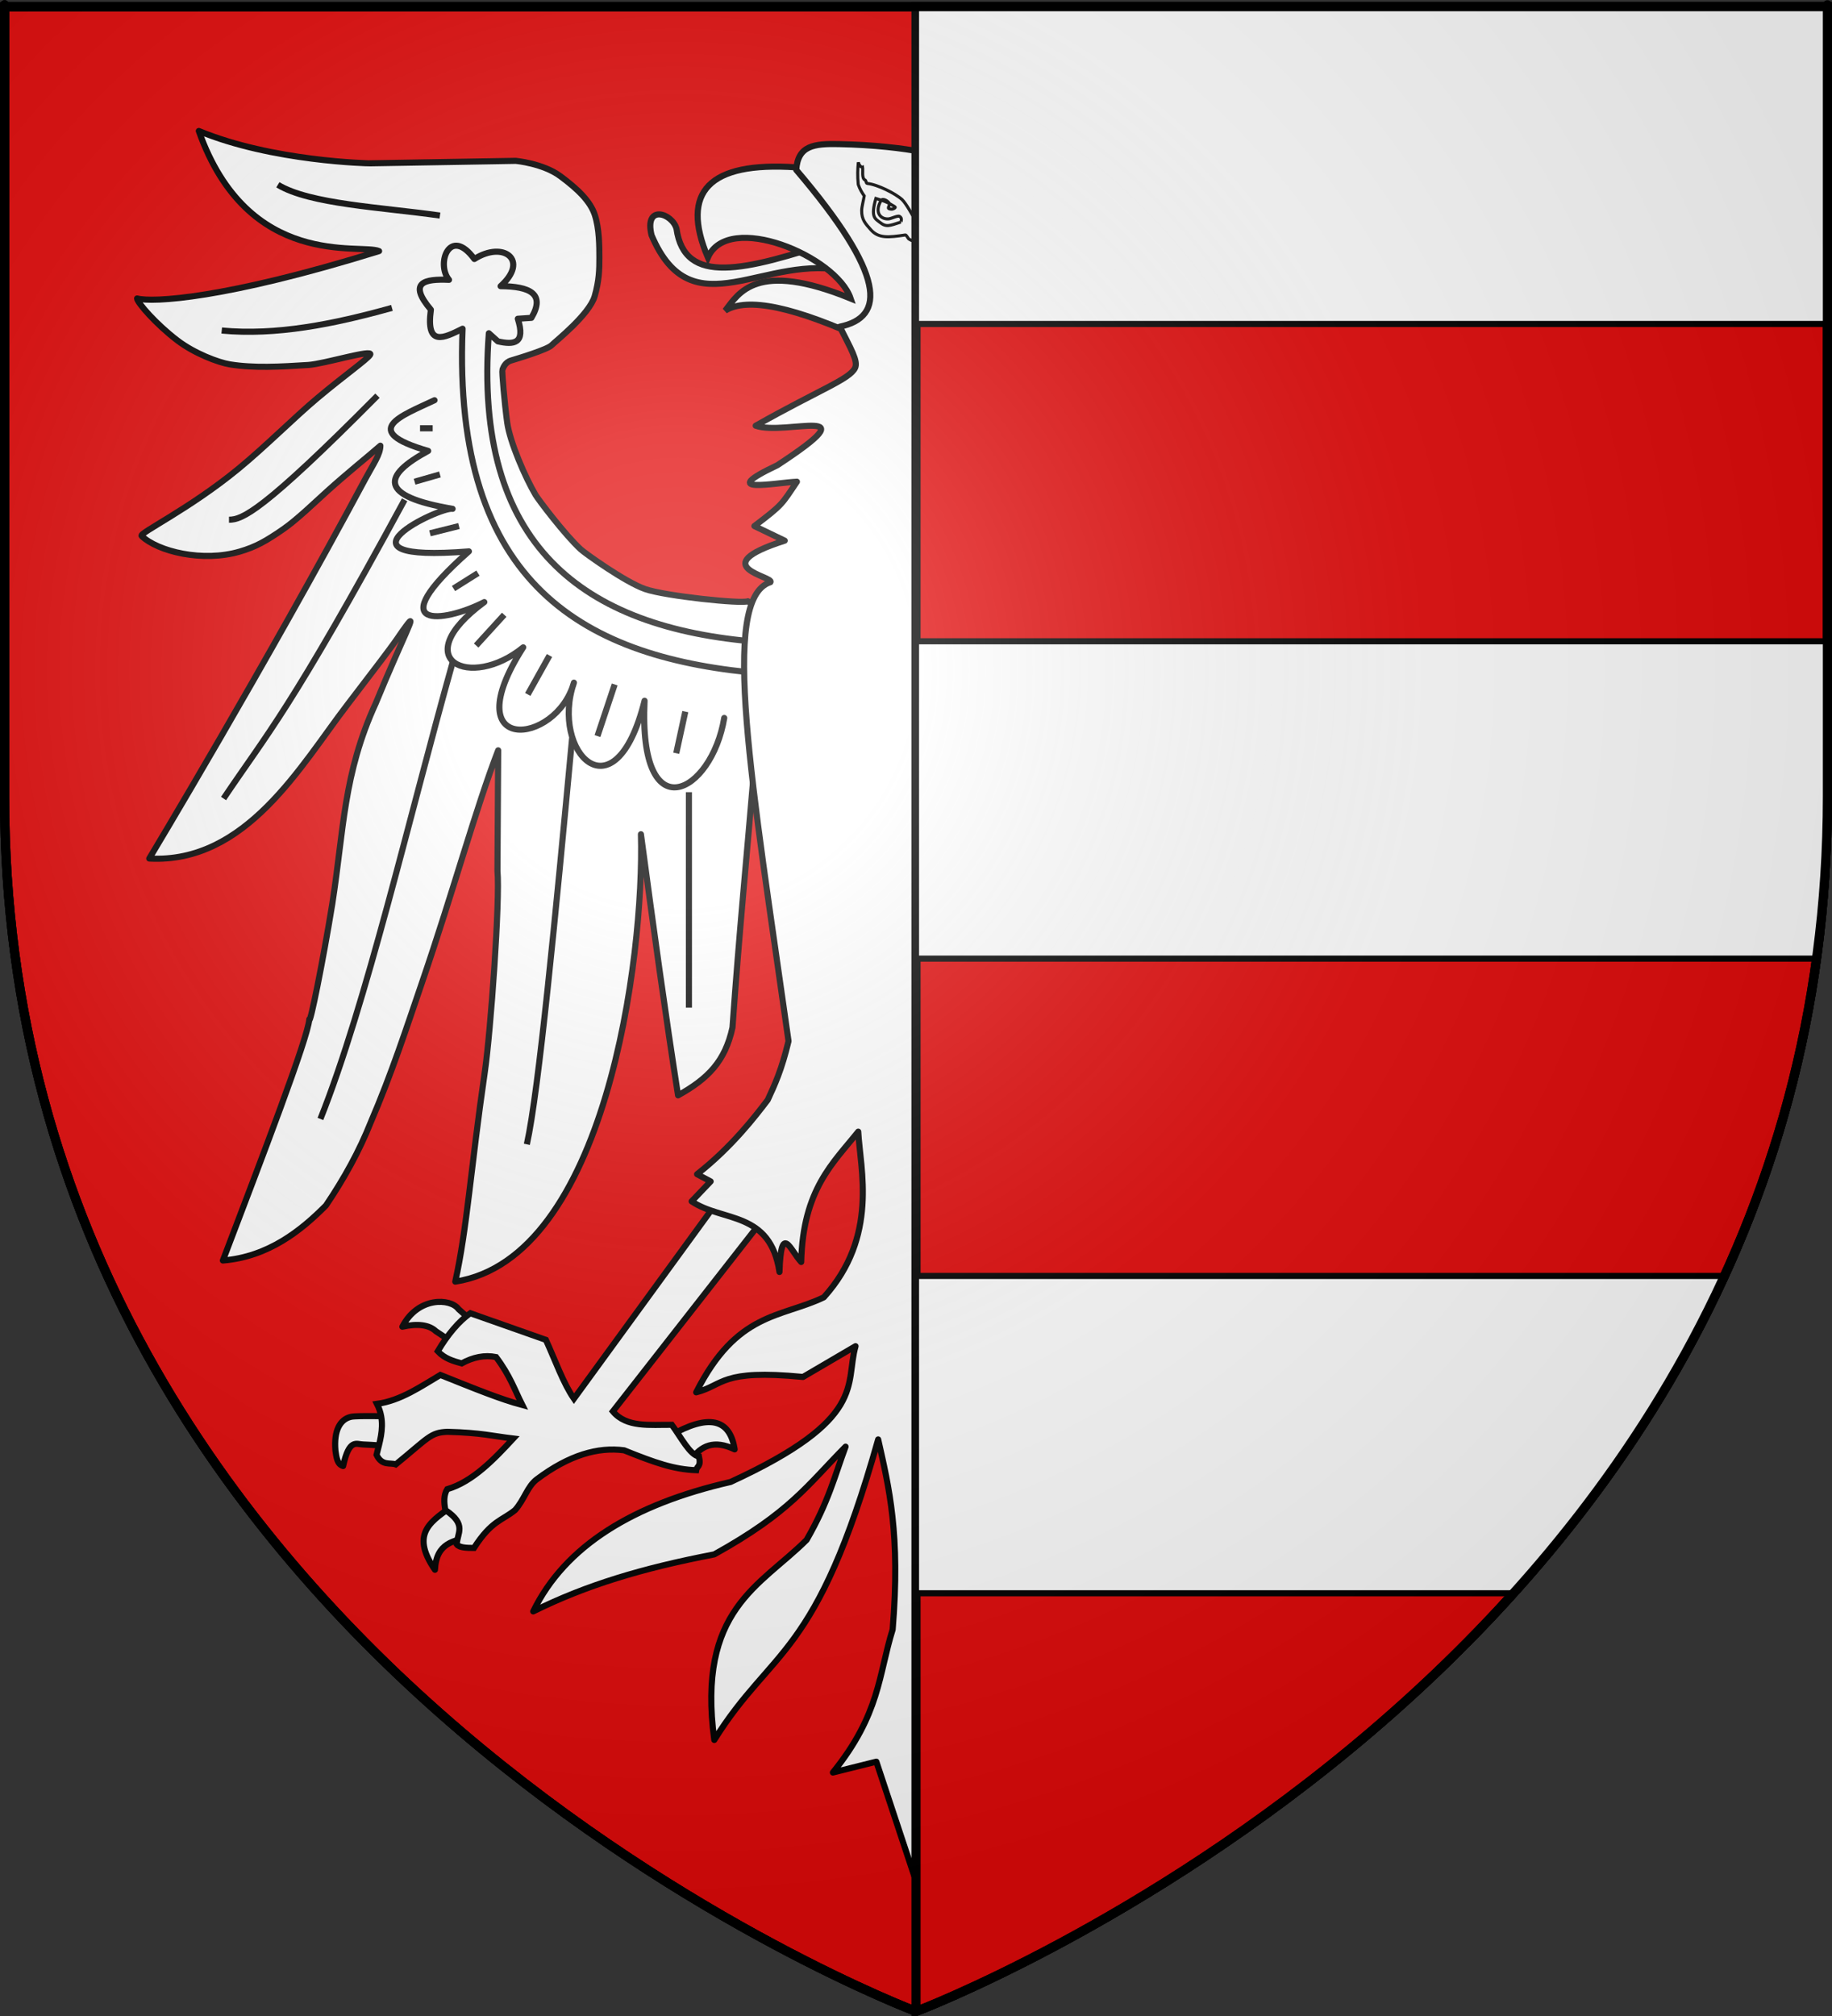 <?xml version="1.0" encoding="utf-8"?>
<!-- Generator: Adobe Illustrator 16.0.0, SVG Export Plug-In . SVG Version: 6.00 Build 0)  -->
<!DOCTYPE svg PUBLIC "-//W3C//DTD SVG 1.1//EN" "http://www.w3.org/Graphics/SVG/1.1/DTD/svg11.dtd">
<svg version="1.1"
	 id="svg2" xmlns:dc="http://purl.org/dc/elements/1.1/" xmlns:cc="http://creativecommons.org/ns#" xmlns:rdf="http://www.w3.org/1999/02/22-rdf-syntax-ns#" xmlns:sodipodi="http://sodipodi.sourceforge.net/DTD/sodipodi-0.dtd" xmlns:inkscape="http://www.inkscape.org/namespaces/inkscape" xmlns:svg="http://www.w3.org/2000/svg" inkscape:version="0.45+0.46pre0+devel" sodipodi:version="0.32" sodipodi:docname="Blason David de Strathbogie, Comte d&apos;Atholl.svg" inkscape:output_extension="org.inkscape.output.svg.inkscape" inkscape:export-filename="/Users/olivier/Desktop/Blason Rouge/Blason_Vide_3D.png" inkscape:export-xdpi="144" inkscape:export-ydpi="144" sodipodi:docbase="L:\HÃƒÆ’Ã†â€™Ãƒâ€šÃ‚Â©raldique"
	 xmlns="http://www.w3.org/2000/svg" xmlns:xlink="http://www.w3.org/1999/xlink" x="0px" y="0px" width="600px" height="660px"
	 viewBox="0 0 600 660" enable-background="new 0 0 600 660" xml:space="preserve">
<rect x="0" y="0" width="600" height="660" fill="#333333" stroke="none"/>
<g id="layer3" inkscape:label="Fond ÃƒÆ’Ã†â€™Ãƒâ€šÃ‚Â©cu" sodipodi:insensitive="true" inkscape:groupmode="layer">
	<path id="path2855" fill="#E20909" stroke="#000000" stroke-width="3" d="M300,658.5c0,0,298.5-112.319,298.5-397.771
		c0-285.451,0-258.552,0-258.552H1.5v258.552C1.5,546.18,300,658.5,300,658.5z"/>
</g>
<g id="g6477" transform="translate(62.857,493.791)">
	<g id="g5810">
	</g>
	<g id="g6515">
		<rect id="rect4923" x="-62.857" y="-493.791" fill="none" width="600" height="660"/>
		
			<path id="path6484" inkscape:export-xdpi="144" inkscape:export-ydpi="144" sodipodi:nodetypes="cccccc" fill="none" stroke="#000000" stroke-width="3" d="
			M237.143,164.709c0,0-298.5-112.319-298.5-397.771c0-285.452,0-258.553,0-258.553h597v258.553
			C535.643,52.39,237.143,164.709,237.143,164.709z"/>
	</g>
</g>
<g id="g5442">
	<path id="path2764" fill="#FFFFFF" stroke="#000000" stroke-linejoin="round" d="M248.912,199.554l-3.985-2.725
		c-1.885,0.943-27.049-1.676-33.65-3.984c-6.606-2.305-19.749-11.771-21.072-12.991c-5.322-4.901-13.958-16.398-14.792-17.813
		c-3.33-5.613-8.422-17.304-9.298-23.699c-0.878-6.414-1.774-16.754-1.564-17.281c0.211-0.521,0.789-2.425,2.795-3.024
		c2.264-0.675,11.945-3.604,13.303-5.001c1.079-1.119,12.389-10.04,14.116-16.068c1.484-5.164,1.538-8.79,1.538-12.565
		c0-3.771-0.02-9.52-1.489-14.022c-1.464-4.506-5.639-8.521-11.302-12.712c-5.661-4.189-14.591-5.01-14.591-5.01l-47.93,0.813
		c-0.047,0.007-31.816-0.603-55.879-10.594c16.198,45.694,53.211,36.704,59.046,39.327C73.459,97.947,49.844,99.059,44.896,97.713
		c0.08,1.375,6.191,8.402,13.183,13.73c5.656,4.317,13.495,7.25,17.219,7.852c7.812,1.265,16.405,0.783,25.679,0.192
		c5.188-0.332,21.598-5.402,20.243-3.332c-1.065,1.621-8.353,6.688-17.274,14.181c-7.834,6.591-16.914,15.771-25.871,23.135
		c-16.022,13.169-32.643,21.083-31.707,21.985c5.286,5.088,19.996,8.703,32.208,5.108c5.24-1.546,8.505-3.396,14.237-7.353
		c4.426-3.06,10.582-9.011,14.235-12.305c6.927-6.245,13.437-11.42,17.526-14.997c-0.012,2.811-2.18,5.823-4.821,10.688
		c-33.129,61.813-70.872,124.474-70.872,124.474c31.723,1.748,49.644-30.493,64.901-50.363c19.414-25.293,14.983-20,19.178-25.708
		c4.199-5.705-1.003,3.604-9.855,25.148c-10.72,23.381-10.444,41.291-14.302,65.911c-2.973,18.371-7.386,40.148-7.501,37.607
		c-0.417,6.134-15.641,45.71-28.307,79.002c14.968-1.208,25.708-9.897,33.755-18.024c5.978-8.843,10.938-17.838,14.676-27.242
		c6.82-15.859,11.754-31.051,16.724-45.554c10.408-30.393,17.673-57.218,25.006-76.194l-0.234,39.459
		c0.882,9.427-2.218,52.584-4.141,65.797c-4.671,32.119-5.801,51.188-9.674,68.679c49.263-7.666,61.943-106.014,60.805-146.479
		c4.054,30.263,8.108,59.66,12.162,85.494c9.842-5.486,15.409-11.145,17.82-22.205c2.166-30.613,4.754-56.935,6.92-82.778
		l20.339-39.397L248.912,199.554z"/>
	<path id="path5440" fill="#FFFFFF" stroke="#000000" stroke-linejoin="round" d="M351.531,199.554l3.982-2.725
		c1.888,0.943,27.05-1.676,33.653-3.984c6.605-2.305,19.746-11.771,21.07-12.991c5.319-4.901,13.956-16.398,14.794-17.813
		c3.329-5.613,8.42-17.304,9.298-23.699c0.873-6.414,1.772-16.754,1.56-17.281c-0.209-0.521-0.782-2.425-2.79-3.024
		c-2.265-0.675-11.943-3.604-13.301-5.001c-1.079-1.119-12.392-10.04-14.121-16.068c-1.479-5.164-1.532-8.79-1.532-12.565
		c0-3.771,0.019-9.52,1.483-14.022c1.467-4.506,5.64-8.521,11.304-12.712c5.656-4.189,14.591-5.01,14.591-5.01l47.93,0.813
		c0.05,0.007,31.815-0.603,55.882-10.594c-16.202,45.694-53.211,36.704-59.046,39.327c50.697,15.741,74.316,16.854,79.256,15.507
		c-0.08,1.375-6.187,8.402-13.181,13.73c-5.656,4.317-13.492,7.25-17.22,7.852c-7.81,1.265-16.401,0.783-25.684,0.192
		c-5.18-0.332-21.592-5.402-20.236-3.332c1.063,1.621,8.354,6.688,17.276,14.181c7.832,6.59,16.911,15.771,25.87,23.135
		c16.021,13.169,32.646,21.083,31.701,21.985c-5.286,5.088-19.996,8.703-32.209,5.108c-5.237-1.546-8.505-3.396-14.229-7.353
		c-4.431-3.06-10.582-9.011-14.235-12.305c-6.933-6.245-13.437-11.42-17.53-14.997c0.013,2.811,2.18,5.823,4.817,10.688
		c33.137,61.813,70.87,124.474,70.87,124.474c-31.718,1.748-49.641-30.493-64.896-50.363c-19.416-25.293-14.985-20-19.176-25.708
		c-4.198-5.705,0.999,3.604,9.854,25.148c10.72,23.381,10.443,41.291,14.299,65.911c2.976,18.371,7.388,40.148,7.502,37.607
		c0.419,6.134,15.643,45.71,28.307,79.002c-14.97-1.208-25.706-9.898-33.752-18.023c-5.979-8.845-10.938-17.838-14.68-27.244
		c-6.813-15.858-11.754-31.049-16.72-45.554c-10.412-30.393-17.678-57.218-25.01-76.194l0.234,39.459
		c-0.883,9.427,2.222,52.585,4.143,65.797c4.671,32.12,5.799,51.188,9.677,68.679c-49.267-7.666-61.938-106.016-60.807-146.479
		c-4.059,30.263-8.112,59.659-12.164,85.495c-9.842-5.492-15.409-11.146-17.82-22.207c-2.167-30.615-4.757-56.935-6.923-82.779
		l-20.334-39.396L351.531,199.554z"/>
</g>
<g id="g12543">
	<path id="path6333" fill="#FFFFFF" stroke="#000000" stroke-width="2" stroke-linejoin="round" d="M129.214,473.398
		c0.04-0.241,0.372-9.789,0.366-9.704c-0.007,0.08-12.418-0.325-14.56,0.13c-3.653,0.784-5.741,4.521-5.159,11.1
		c0.33,2.185,0.553,4.476,2.516,5.026c1.983-9.128,4.395-7.091,6.501-7.061C121.425,472.935,129.174,473.639,129.214,473.398z"/>
	<path id="path8112" fill="#FFFFFF" stroke="#000000" stroke-width="2" stroke-linejoin="round" d="M155.947,433.75l-6.523,6.521
		l-6.67-4.449c-2.184-2.096-5.989-2.604-10.977-1.479c5.104-9.896,15.801-9.369,18.389-5.775L155.947,433.75z"/>
	<path id="path9884" fill="#FFFFFF" stroke="#000000" stroke-width="2" stroke-linejoin="round" d="M154.168,503.098
		c5.396-1.314,1.999-15.998-5.19-10.666c-7.19,5.326-15.083,9.103-6.526,21.483C142.887,504.975,148.771,504.403,154.168,503.098z"
		/>
	<path id="path11656" fill="#FFFFFF" stroke="#000000" stroke-width="2" stroke-linejoin="round" d="M219.402,470.055
		c12.623-7.247,19.648-5.695,21.202,4.443c-6.708-3.223-11.075-1.252-14.232,3.41"/>
</g>
<path id="path5446" fill="#FFFFFF" stroke="#000000" stroke-width="2" d="M253.804,394.188l-14.237-7.114l-51.596,70.832
	c-3.517-5.067-6.173-12.703-9.191-19.261l-24.736-8.719c-3.76,2.585-7.464,7.047-10.673,12.448c2.247,2.407,5.032,3.205,7.832,3.973
	c3.758-2.042,7.513-2.825,11.268-2.072c4.593,6.098,6.036,10.627,8.598,15.708c-6.962-1.823-15.558-5.331-26.847-9.854
	c-6.222,3.669-12.964,8.421-20.755,9.473c0.691,1.372,1.125,2.715,1.366,4.033c0.818,4.382-0.473,8.501-1.506,12.646
	c1.771,3.754,4.484,2.456,6.3,3.14c10.7-8.732,11.339-10.457,16.902-10.672c11.175,0.295,14.906,1.408,21.576,2.197
	c-6.133,6.609-13.241,14.145-21.647,16.595c-1.19,1.943-1.067,4.323-0.593,6.819c7.15,4.771,3.874,7.487,3.731,11.224
	c0.818,1.098,3.169,1.183,5.636,1.187c5.817-9.021,9.145-8.888,13.466-12.408c3.073-3.469,4.005-7.742,7.132-10.082
	c10.617-7.971,20.049-10.618,28.574-9.478c10.268,4.132,16.26,6.23,23.6,6.518c0.247-1.479,1.687-0.989,0.927-4.493
	c-2.969-0.459-5.933-6.355-8.897-10.372c-7.143-0.059-14.834,0.984-19.314-4.398L253.804,394.188z"/>
<g id="g12557" transform="matrix(-1,0,0,1,714.467,0)">
	<g id="g12559">
		<path id="path12561" fill="#FFFFFF" stroke="#000000" stroke-width="2" stroke-linejoin="round" d="M243.487,473.398
			c0.045-0.241,0.375-9.789,0.368-9.704c-0.009,0.08-12.418-0.325-14.563,0.13c-3.654,0.784-5.74,4.521-5.161,11.1
			c0.334,2.185,0.558,4.476,2.514,5.026c1.988-9.128,4.404-7.091,6.51-7.061C235.696,472.935,243.452,473.639,243.487,473.398z"/>
		<path id="path12563" fill="#FFFFFF" stroke="#000000" stroke-width="2" stroke-linejoin="round" d="M270.219,433.75l-6.521,6.521
			l-6.675-4.449c-2.184-2.096-5.984-2.604-10.979-1.479c5.106-9.896,15.806-9.369,18.392-5.775L270.219,433.75z"/>
		<path id="path12565" fill="#FFFFFF" stroke="#000000" stroke-width="2" stroke-linejoin="round" d="M268.44,503.098
			c5.402-1.314,2.002-15.998-5.188-10.666c-7.188,5.326-15.084,9.103-6.526,21.483C257.163,504.975,263.042,504.403,268.44,503.098z
			"/>
		<path id="path12567" fill="#FFFFFF" stroke="#000000" stroke-width="2" stroke-linejoin="round" d="M333.678,470.055
			c12.623-7.247,19.648-5.695,21.199,4.443c-6.708-3.223-11.072-1.252-14.232,3.41"/>
	</g>
	<path id="path12569" fill="#FFFFFF" stroke="#000000" stroke-width="2" stroke-linejoin="round" d="M368.075,394.188l-14.232-7.114
		l-51.599,70.832c-3.514-5.067-6.173-12.703-9.19-19.261l-24.734-8.719c-3.767,2.585-7.466,7.047-10.675,12.448
		c2.246,2.407,5.036,3.205,7.836,3.973c3.753-2.042,7.513-2.825,11.266-2.072c4.596,6.098,6.028,10.627,8.598,15.708
		c-6.962-1.823-15.561-5.331-26.842-9.854c-6.224,3.669-12.962,8.421-20.763,9.473c0.693,1.372,1.128,2.715,1.371,4.033
		c0.813,4.382-0.479,8.501-1.507,12.646c1.768,3.754,4.478,2.456,6.3,3.14c10.701-8.732,11.336-10.457,16.896-10.672
		c11.179,0.295,14.91,1.408,21.578,2.197c-6.138,6.609-13.243,14.145-21.646,16.595c-1.192,1.943-1.063,4.323-0.598,6.819
		c7.154,4.771,3.878,7.487,3.731,11.224c0.822,1.098,3.173,1.183,5.634,1.187c5.825-9.021,9.146-8.888,13.47-12.408
		c3.076-3.469,4.012-7.742,7.137-10.082c10.612-7.971,20.044-10.618,28.571-9.478c10.266,4.132,16.265,6.23,23.593,6.518
		c0.254-1.479,1.693-0.989,0.938-4.493c-2.968-0.459-5.938-6.355-8.905-10.372c-7.141-0.059-14.83,0.984-19.305-4.398
		L368.075,394.188z"/>
</g>
<g id="g14347" transform="matrix(-1,0,0,1,715.071,0)">
	<path id="path14349" fill="#FFFFFF" stroke="#000000" stroke-width="2" stroke-linejoin="round" d="M363.54,199.554l-3.984-2.725
		c-1.891,0.943-27.048-1.676-33.651-3.984c-6.605-2.305-19.746-11.771-21.07-12.991c-5.321-4.901-13.956-16.398-14.794-17.813
		c-3.329-5.613-8.415-17.304-9.298-23.699c-0.873-6.414-1.773-16.754-1.562-17.281c0.209-0.521,0.784-2.425,2.79-3.024
		c2.267-0.675,11.945-3.604,13.303-5.001c1.077-1.119,12.392-10.04,14.119-16.068c1.479-5.164,1.533-8.79,1.533-12.565
		c0-3.771-0.018-9.52-1.482-14.022c-1.469-4.506-5.641-8.521-11.306-12.712c-5.654-4.189-14.589-5.01-14.589-5.01l-47.93,0.813
		c-0.05,0.007-31.817-0.603-55.882-10.594c16.202,45.694,53.211,36.704,59.046,39.327c-50.697,15.741-74.317,16.854-79.256,15.507
		c0.08,1.375,6.187,8.402,13.181,13.73c5.656,4.317,13.492,7.25,17.219,7.852c7.811,1.265,16.402,0.783,25.685,0.192
		c5.18-0.332,21.592-5.402,20.234-3.332c-1.061,1.621-8.353,6.688-17.274,14.181c-7.832,6.59-16.911,15.771-25.87,23.135
		c-16.021,13.169-32.646,21.083-31.705,21.985c5.29,5.088,19.995,8.703,32.213,5.108c5.237-1.546,8.505-3.396,14.229-7.353
		c4.432-3.06,10.581-9.011,14.236-12.305c6.932-6.245,13.437-11.42,17.526-14.997c-0.009,2.811-2.176,5.823-4.814,10.688
		c-33.136,61.813-70.871,124.474-70.871,124.474c31.72,1.745,49.643-30.493,64.898-50.363c19.412-25.293,14.985-20,19.176-25.708
		c4.198-5.705-0.999,3.603-9.854,25.148c-10.722,23.381-10.443,41.291-14.301,65.911c-2.974,18.371-7.386,40.148-7.502,37.607
		c-0.419,6.134-15.641,45.71-28.305,79.002c14.969-1.208,25.706-9.898,33.752-18.023c5.979-8.845,10.938-17.838,14.673-27.244
		c6.82-15.858,11.76-31.049,16.727-45.554c10.412-30.393,17.678-57.218,25.005-76.194l-0.231,39.459
		c0.883,9.425-2.22,52.585-4.141,65.792c-4.671,32.125-5.799,51.192-9.677,68.684c49.267-7.666,61.941-106.014,60.807-146.479
		c4.057,30.263,8.112,59.659,12.16,85.495c9.846-5.487,15.409-11.146,17.82-22.207c2.171-30.615,4.756-56.935,6.922-82.777
		l20.339-39.397L363.54,199.554z"/>
	<path id="path14351" fill="#FFFFFF" stroke="#000000" stroke-width="2" stroke-linejoin="round" d="M466.16,199.554l3.985-2.725
		c1.885,0.943,27.049-1.676,33.65-3.984c6.606-2.305,19.749-11.771,21.072-12.991c5.322-4.901,13.958-16.398,14.792-17.813
		c3.33-5.613,8.422-17.304,9.298-23.699c0.878-6.414,1.774-16.754,1.564-17.281c-0.214-0.521-0.789-2.425-2.795-3.024
		c-2.264-0.675-11.945-3.604-13.303-5.001c-1.079-1.119-12.387-10.04-14.116-16.068c-1.484-5.164-1.538-8.79-1.538-12.565
		c0-3.771,0.02-9.52,1.489-14.022c1.464-4.506,5.639-8.521,11.304-12.712c5.658-4.189,14.589-5.01,14.589-5.01l47.93,0.813
		c0.049,0.007,31.816-0.603,55.879-10.594c-16.198,45.694-53.211,36.704-59.044,39.327c50.696,15.741,74.313,16.854,79.258,15.507
		c-0.08,1.375-6.191,8.402-13.183,13.73c-5.656,4.317-13.495,7.25-17.219,7.852c-7.81,1.265-16.405,0.783-25.679,0.192
		c-5.187-0.332-21.598-5.402-20.241-3.332c1.065,1.621,8.351,6.688,17.272,14.181c7.834,6.59,16.914,15.771,25.871,23.135
		c16.024,13.169,32.646,21.083,31.707,21.985c-5.286,5.088-19.996,8.703-32.208,5.108c-5.24-1.546-8.505-3.396-14.235-7.353
		c-4.426-3.06-10.584-9.011-14.237-12.305c-6.924-6.245-13.434-11.42-17.526-14.997c0.012,2.811,2.18,5.823,4.821,10.688
		c33.131,61.813,70.872,124.474,70.872,124.474c-31.723,1.748-49.644-30.493-64.901-50.363c-19.414-25.293-14.983-20-19.175-25.708
		c-4.201-5.705,1,3.604,9.855,25.148c10.718,23.381,10.441,41.291,14.299,65.911c2.975,18.371,7.386,40.148,7.501,37.607
		c0.417,6.134,15.641,45.71,28.307,79.002c-14.968-1.208-25.708-9.898-33.758-18.023c-5.977-8.845-10.936-17.838-14.676-27.244
		c-6.818-15.858-11.752-31.049-16.722-45.554c-10.408-30.393-17.673-57.218-25.006-76.194l0.236,39.459
		c-0.885,9.427,2.215,52.585,4.139,65.797c4.671,32.12,5.799,51.188,9.677,68.679c-49.263-7.666-61.944-106.016-60.805-146.479
		c-4.056,30.263-8.107,59.659-12.162,85.495c-9.844-5.492-15.409-11.146-17.823-22.207c-2.164-30.612-4.751-56.935-6.92-82.779
		l-20.339-39.396L466.16,199.554z"/>
	<g id="g26880">
		<g id="g25943">
			<path id="path23256" fill="#FFFFFF" stroke="#000000" stroke-width="2" stroke-linejoin="round" d="M642.452,108.205
				c-17.66,1.689-36.521-2.03-55.75-7.408"/>
			<path id="path23258" fill="#FFFFFF" stroke="#000000" stroke-width="2" stroke-linejoin="round" d="M591.447,129.545
				c37.716,38.03,44.306,40.603,48.629,40.603"/>
			<path id="path23260" fill="#FFFFFF" stroke="#000000" stroke-width="2" stroke-linejoin="round" d="M641.855,261.422
				c-14.244-21.201-21.939-28.886-59.303-97.796"/>
			<path id="path23262" fill="#FFFFFF" stroke="#000000" stroke-width="2" stroke-linejoin="round" d="M610.13,366.328
				c-15.079-37.827-28.919-98.265-43.294-149.421"/>
			<path id="path23264" fill="#FFFFFF" stroke="#000000" stroke-width="2" stroke-linejoin="round" d="M542.521,374.628
				c-3.882-17.384-9.414-75.058-14.827-133.001"/>
			<path id="path23266" fill="#FFFFFF" stroke="#000000" stroke-width="2" stroke-linejoin="round" d="M489.442,329.88v-70.532"/>
			<path id="path25925" fill="#FFFFFF" stroke="#000000" stroke-width="2" stroke-linecap="round" stroke-linejoin="round" d="
				M572.764,131.029c10.742,5.075,24.926,9.991,2.077,16.592c14.963,8.085,16.475,14.825-8.005,18.964
				c4.023-0.807,42.86,17.751-5.337,13.93c29.53,26.068,8.295,23.426-5.044,16.599c25.775,18.933,4.58,28.984-12.748,14.818
				c22.746,35.446-10.822,32.247-16.605,11.556c7.843,22.554-13.403,45.013-23.132,5.928c2.028,43.034-21.945,30.528-26.093,5.63"/>
			<path id="path25038" fill="#FFFFFF" stroke="#000000" stroke-width="2" stroke-linejoin="round" d="M466.61,210.151
				c-0.898,5.833-1.054,4.999-1.781,10.373c58.674-4.718,102.149-28.868,98.741-112.907c6.002,2.996,12.091,6.186,10.381-6.225
				c7.66-9.04,2.035-10.111-5.933-9.779c4.375-5.295-0.288-17.763-8.304-6.82c-9.543-6.08-18.101,0.353-8.594,8.894
				c-9.474,0.066-14.79,2.438-10.083,10.372l4.446,0.294c-2.619,8.221,1.317,8.576,6.523,7.41l2.966-2.666
				C560.172,178.282,524.544,205.641,466.61,210.151z"/>
			<path id="path25927" fill="#FFFFFF" stroke="#000000" stroke-width="2" stroke-linejoin="round" d="M573.361,140.213h4.147"/>
			<path id="path25929" fill="#FFFFFF" stroke="#000000" stroke-width="2" stroke-linejoin="round" d="M570.985,155.326l8.302,2.371
				"/>
			<path id="path25931" fill="#FFFFFF" stroke="#000000" stroke-width="2" stroke-linejoin="round" d="M564.758,172.217l9.49,2.374"
				/>
			<path id="path25933" fill="#FFFFFF" stroke="#000000" stroke-width="2" stroke-linejoin="round" d="M558.534,187.631l8.005,5.035
				"/>
			<path id="path25935" fill="#FFFFFF" stroke="#000000" stroke-width="2" stroke-linejoin="round" d="M549.933,201.26l9.191,10.075
				"/>
			<path id="path25937" fill="#FFFFFF" stroke="#000000" stroke-width="2" stroke-linejoin="round" d="M535.106,214.6l7.114,12.738"
				/>
			<path id="path25939" fill="#FFFFFF" stroke="#000000" stroke-width="2" stroke-linejoin="round" d="M513.755,224.081
				l5.634,16.892"/>
			<path id="path25941" fill="#FFFFFF" stroke="#000000" stroke-width="2" stroke-linejoin="round" d="M490.626,232.971
				l2.964,13.631"/>
			<path id="path23254" fill="#FFFFFF" stroke="#000000" stroke-width="2" stroke-linejoin="round" d="M570.985,70.57
				c19.185-2.737,42.588-3.72,53.08-10.076"/>
		</g>
		<g id="g26846" transform="matrix(-1,0,0,1,713.714,0)">
			<path id="path26848" fill="#FFFFFF" stroke="#000000" stroke-width="2" stroke-linejoin="round" d="M527.024,108.205
				c-17.653,1.688-36.515-2.03-55.741-7.408"/>
			<path id="path26850" fill="#FFFFFF" stroke="#000000" stroke-width="2" stroke-linejoin="round" d="M476.027,129.545
				c37.718,38.03,44.301,40.603,48.624,40.603"/>
			<path id="path26852" fill="#FFFFFF" stroke="#000000" stroke-width="2" stroke-linejoin="round" d="M526.436,261.422
				c-14.246-21.201-21.938-28.886-59.306-97.796"/>
			<path id="path26854" fill="#FFFFFF" stroke="#000000" stroke-width="2" stroke-linejoin="round" d="M494.708,366.328
				c-15.079-37.827-28.92-98.265-43.295-149.421"/>
			<path id="path26856" fill="#FFFFFF" stroke="#000000" stroke-width="2" stroke-linejoin="round" d="M427.099,374.628
				c-3.882-17.384-9.409-75.058-14.825-133.001"/>
			<path id="path26858" fill="#FFFFFF" stroke="#000000" stroke-width="2" stroke-linejoin="round" d="M374.021,329.88v-70.532"/>
			<path id="path26862" fill="#FFFFFF" stroke="#000000" stroke-width="2" stroke-linecap="round" stroke-linejoin="round" d="
				M457.342,131.029c10.737,5.075,24.93,9.991,2.077,16.592c14.959,8.085,16.475,14.825-8.006,18.964
				c4.023-0.807,42.855,17.751-5.335,13.93c29.523,26.068,8.291,23.426-5.037,16.599c25.764,18.933,4.573,28.984-12.757,14.818
				c22.746,35.446-10.822,32.247-16.608,11.556c7.852,22.554-13.396,45.013-23.124,5.928c2.023,43.034-21.953,30.528-26.103,5.63"/>
			<path id="path26860" fill="#FFFFFF" stroke="#000000" stroke-width="2" stroke-linejoin="round" d="M351.186,210.151
				c-0.896,5.833-1.048,4.999-1.776,10.373c58.677-4.718,102.151-28.868,98.748-112.907c5.988,2.996,12.084,6.186,10.377-6.225
				c7.655-9.04,2.03-10.111-5.935-9.779c4.372-5.295-0.29-17.763-8.305-6.82c-9.543-6.08-18.102,0.353-8.598,8.894
				c-9.475,0.066-14.785,2.438-10.078,10.372l4.441,0.294c-2.614,8.221,1.324,8.576,6.525,7.41l2.965-2.666
				C444.75,178.282,409.122,205.641,351.186,210.151z"/>
			<path id="path26864" fill="#FFFFFF" stroke="#000000" stroke-width="2" stroke-linejoin="round" d="M457.935,140.213h4.154"/>
			<path id="path26866" fill="#FFFFFF" stroke="#000000" stroke-width="2" stroke-linejoin="round" d="M455.564,155.326l8.306,2.371
				"/>
			<path id="path26868" fill="#FFFFFF" stroke="#000000" stroke-width="2" stroke-linejoin="round" d="M449.341,172.217l9.485,2.374
				"/>
			<path id="path26870" fill="#FFFFFF" stroke="#000000" stroke-width="2" stroke-linejoin="round" d="M443.109,187.631l8.008,5.035
				"/>
			<path id="path26872" fill="#FFFFFF" stroke="#000000" stroke-width="2" stroke-linejoin="round" d="M434.507,201.26l9.2,10.075"
				/>
			<path id="path26874" fill="#FFFFFF" stroke="#000000" stroke-width="2" stroke-linejoin="round" d="M419.682,214.6l7.118,12.738"
				/>
			<path id="path26876" fill="#FFFFFF" stroke="#000000" stroke-width="2" stroke-linejoin="round" d="M398.331,224.081
				l5.639,16.892"/>
			<path id="path26878" fill="#FFFFFF" stroke="#000000" stroke-width="2" stroke-linejoin="round" d="M375.206,232.971
				l2.964,13.631"/>
			<path id="path28728" fill="#FFFFFF" stroke="#000000" stroke-width="2" stroke-linejoin="round" d="M454.971,70.57
				c19.182-2.737,42.59-3.72,53.078-10.076"/>
		</g>
	</g>
</g>
<path id="path32275" fill="#FFFFFF" stroke="#000000" stroke-width="2" stroke-linejoin="round" d="M277.969,88.925
	c3.944,1.291,5.945-12.844-4.404-10.056c-29.779,9.824-49.343,14.787-52-3.981c-1.424-5.136-10.635-8.083-8.177,2.097
	C226.812,108.671,250.551,82.237,277.969,88.925z"/>
<path id="path31388" fill="#FFFFFF" stroke="#000000" stroke-width="2" d="M301.24,66.716l-16.145,45.263
	c-25.023-11.718-40.459-14.756-47.598-10.269c4.45-5.731,10.176-16.597,41.099-3.984c-4.685-13.878-40.165-28.654-46.755-13.412
	c-9.162-21.587,0.426-31.427,28.726-29.545L301.24,66.716z"/>
<path id="path13458" fill="#FFFFFF" stroke="#000000" stroke-width="2" stroke-linejoin="round" d="M257,177
	c-26.835,8.565-3.248,11.726-4.683,13.596c-16.762,5.361-5.931,66.263,5.933,150.251c-2.273,9.521-4.549,14.356-6.822,19.266
	c-3.891,5.107-11.667,15.324-23.131,24.297l4.451,2.367l-6.229,6.521c10.06,6.815,25.719,2.996,28.766,23.12
	c0.512-16.485,3.606-6.971,7.114-3.264c0.568-23.854,10.537-32.448,18.683-42.674c0.635,12.16,6.728,34.295-11.271,54.236
	c-14.067,6.739-28.467,4.707-41.808,31.111c9.195-2.365,7.936-7.662,34.992-5.036l17.199-10.077
	c-3.55,12.512,4.103,23.722-40.923,44.457c-31.834,7.271-54.155,20.883-64.641,42.376c17.382-8.63,35.759-14.146,59.301-18.673
	c24.89-13.795,30.403-22.563,43-35.267c-3.579,9.637-5.529,17.973-12.755,30.523c-15.148,15.143-36.006,22.736-30.245,65.496
	c19.08-30.582,33.305-26.155,53.675-98.388c3.559,15.797,7.333,31.06,4.745,62.232c-4.649,14.853-4.054,27.617-19.572,46.819
	l14.232-3.553l13.208,39.826l13.209-39.826l14.236,3.553c-15.521-19.202-14.923-31.969-19.576-46.819
	c-2.585-31.175,1.188-46.438,4.752-62.232c20.36,72.23,34.589,67.806,53.666,98.388c5.77-42.76-15.093-50.354-30.238-65.496
	c-7.229-12.553-9.178-20.889-12.758-30.523c12.599,12.703,18.11,21.467,42.996,35.268c23.544,4.523,41.917,10.043,59.301,18.672
	c-10.482-21.493-32.802-35.104-64.637-42.376c-45.027-20.74-37.374-31.945-40.923-44.457l17.196,10.077
	c27.062-2.626,25.8,2.671,34.988,5.036c-13.336-26.399-27.735-24.372-41.801-31.111c-17.998-19.945-11.91-42.083-11.271-54.236
	c8.144,10.226,18.112,18.817,18.681,42.674c3.508-3.707,6.603-13.225,7.118,3.264c3.045-20.129,18.699-16.305,28.764-23.12
	l-6.229-6.521l4.446-2.373c-11.46-8.967-19.235-19.184-23.124-24.297c-2.271-4.901-4.552-9.738-6.822-19.26
	c11.863-83.988,22.689-144.89,5.933-150.253c-3.669-1.964,3.637,1.37-5.073-2.635c19.327,3.869,5.982-8.754-0.053-13.367
	c-17.91-17.59-1.708-11.632,3.392-10.966c-12.906-22.486-15.725-7.657-13.1-16.327L341.5,147l-6.196-19.547l8.89,8.012
	c-1.798-9.321-3.396-18.98-7.871-23.706c7.466,1.694,12.766,1.592,13.684,1.144c1.943-0.952-13.702-8.233-14.065-14.99
	c6.362,0.717,9.427,3.98,14.279-1.411c1.479-1.646-6.927-2.558-6.562-3.63c-18.524-17.219-1.429-8.985-0.74-12.414
	c-26.254-14.344-5.91-9.67-7.212-13.831c-19.514-8.623-12.222-4.064-4.257-15.027c-4.473,1.271-10.847,3.053-19.091,1.705
	c0.063-1.658-14.685-5.675-37.688-6.134c-8.039-0.159-13.363,0.464-13.898,8.438c29.53,34.645,29.289,48.224,14.263,51.342
	c3.562,7.107,6.075,11.266,5.01,13.495c-1.805,3.749-11.473,7.018-32.545,18.924c9.922,3.443,38.533-7.673,7.091,12.934
	c-20.55,9.708-0.407,5.697,6.409,5.396c-5.039,7.486-4.583,7.424-13.931,14.521L257,177z"/>
<g id="g17940">
	<path id="rect17052" fill="#FFFFFF" stroke="#000000" d="M285.72,64.717l9.521,0.704l0.036,8.781h-9.557V64.717z"/>
	<path id="path16160" fill="#FFFFFF" stroke="#000000" d="M282.502,54.69c-0.486,0.143-1.115-0.531-1.392-1.542
		c-0.2,2.144-0.312,4.413-0.026,7.241c0.53,1.551,1.23,2.689,1.961,3.749c-0.249,1.481-0.829,3.633-0.838,4.803
		c-0.026,2.979,1.217,4.254,3,6.273c2.536,2.88,5.764,2.536,11.317,1.709c0.325-0.047,0.989,1.302,1.163,1.357
		c0.415,0.136,1.307,0.996,1.498,0.069c0.071-0.351-0.021-1.045,0.24-1.517c0.53-0.929,0.584-2.926,0.593-3.07
		c0.089-1.914,0.419-0.666-0.354-1.912c-0.855-1.409-2.897-5.255-4.217-6.492c-2.131-1.981-8.059-4.97-11.41-5.3
		c-0.41-0.038-0.361-0.983-0.714-1.127C282.127,58.43,282.697,55.793,282.502,54.69z M286.865,64.976
		c2.313,0.687,3.864,1.234,5.232,2.137c0.353,0.228,0.754,0.375,1.074,0.675c0.099,0.091-0.053,0.283-0.16,0.343
		c-0.259,0.152-0.771,0.592-1.916,0.167c-0.446-0.165,0.374-1.335,0.267-1.563c-0.392-0.88-2.272-2.042-2.816-1.079
		c-2.407,4.217,0.183,6.269,2.567,5.988c0.855-0.101,2.884-1.144,3.494-0.806c1.079,0.589,0.393,1.87,0.446,1.866
		c-3.852,1.239-4.77,1.774-6.927,0.061C286.638,71.59,285.06,71.14,286.865,64.976z"/>
</g>
<sodipodi:namedview  height="660px" id="base" inkscape:cy="330" inkscape:cx="300" inkscape:zoom="0.51818182" showgrid="false" pagecolor="#ffffff" bordercolor="#666666" borderopacity="1.0" objecttolerance="10.0" guidetolerance="10.0" gridtolerance="10.0" inkscape:pageshadow="2" inkscape:pageopacity="0.0" inkscape:window-width="800" inkscape:window-height="544" inkscape:window-x="-4" inkscape:window-y="-4" inkscape:current-layer="layer3">
	</sodipodi:namedview>
<desc  id="desc4">Flag of Canton of Valais (Wallis)</desc>
<defs>
	
	
		<inkscape:perspective  sodipodi:type="inkscape:persp3d" inkscape:vp_x="-50 : 600 : 1" inkscape:vp_y="0 : 1000 : 0" inkscape:vp_z="700 : 600 : 1" id="perspective3883" inkscape:persp3d-origin="300 : 400 : 1">
		</inkscape:perspective>
</defs>
<path fill="#E20909" stroke="#000000" stroke-width="3" d="M300,658.5c0,0,298.5-112.319,298.5-397.771
	c0-217.587,0-253.686,0-258.552H300V658.5z"/>
<path fill="#FFFFFF" stroke="#000000" stroke-width="2" d="M598.5,209.951c0,15.722,0,32.614,0,50.777
	c0,18.421-1.252,36.115-3.578,53.11H300V209.951H598.5z M300,106.064h298.5c0-82.321,0-100.532,0-103.887H300V106.064z
	 M495.641,521.612c26.475-29.363,50.783-63.861,69.116-103.887H300v103.887H495.641z"/>
<g id="layer2" inkscape:label="Reflet final" sodipodi:insensitive="true" inkscape:groupmode="layer">
	
		<radialGradient id="path2875_1_" cx="223.937" cy="497.137" r="300" gradientTransform="matrix(1.353 0 0 1.349 -81.001 -451.017)" gradientUnits="userSpaceOnUse">
		<stop  offset="0" style="stop-color:#FFFFFF;stop-opacity:0.314"/>
		<stop  offset="0.19" style="stop-color:#FFFFFF;stop-opacity:0.251"/>
		<stop  offset="0.6" style="stop-color:#6B6B6B;stop-opacity:0.126"/>
		<stop  offset="1" style="stop-color:#000000;stop-opacity:0.126"/>
	</radialGradient>
	
		<path id="path2875" inkscape:export-xdpi="144" inkscape:export-ydpi="144" sodipodi:nodetypes="cccccc" fill="url(#path2875_1_)" d="
		M300,658.5c0,0,298.5-112.319,298.5-397.771c0-285.451,0-258.551,0-258.551H1.5v258.551C1.5,546.18,300,658.5,300,658.5z"/>
</g>
<g id="layer1" inkscape:label="Contour final" sodipodi:insensitive="true" inkscape:groupmode="layer">
	
		<path id="path1411" inkscape:export-xdpi="144" inkscape:export-ydpi="144" sodipodi:nodetypes="cccccc" fill="none" stroke="#000000" stroke-width="3" d="
		M300,658.5c0,0-298.5-112.319-298.5-397.771c0-285.452,0-258.552,0-258.552h597v258.552C598.5,546.18,300,658.5,300,658.5z"/>
</g>
</svg>
